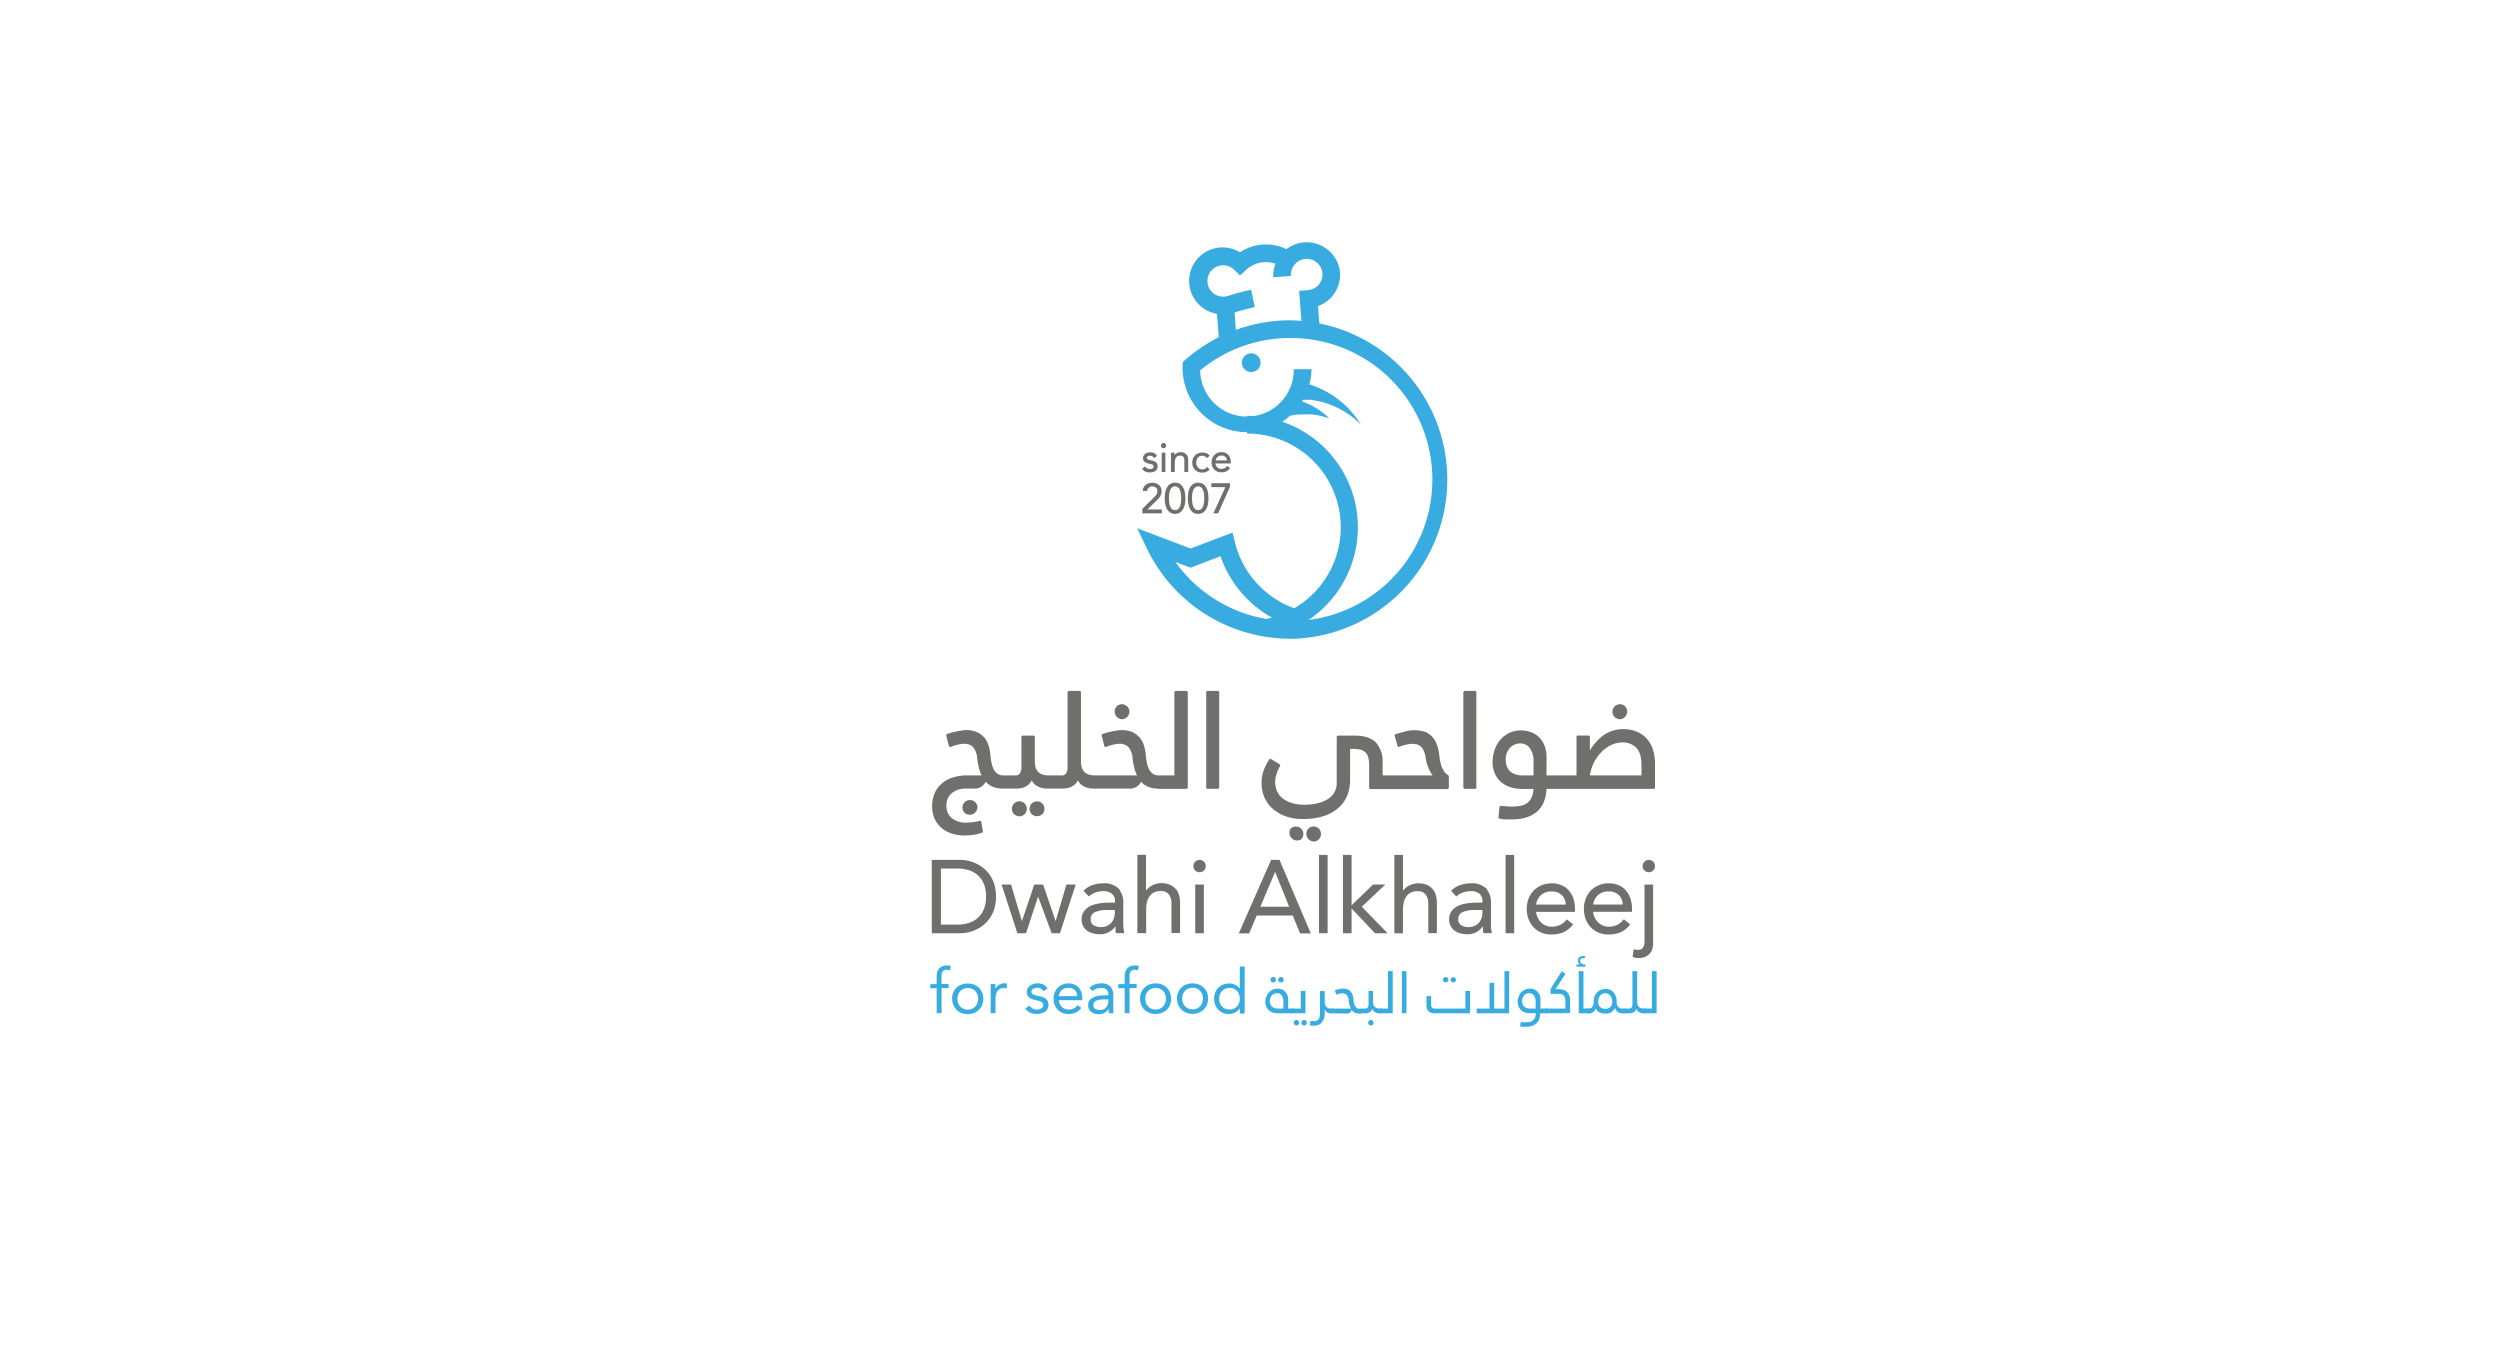 <svg id="Layer_1" data-name="Layer 1" xmlns="http://www.w3.org/2000/svg" viewBox="0 0 650 350"><defs><style>.cls-1{fill:#38abe1;}.cls-2{fill:#6f6f6e;}</style></defs><title>Logos</title><path class="cls-1" d="M335.55,103.54l.46.1.57.14c.24,0,.5.12.77.2l.42.12.45.15.94.34.49.21a4.25,4.25,0,0,1,.49.21l.5.23.48.25.48.26.46.27.45.28c.14.09.29.18.42.28s.54.37.78.55.47.36.67.53l.29.24.25.22a5.25,5.25,0,0,1,.4.37l.35.33-.45-.16-.51-.17-.31-.1-.35-.09-.79-.2-.88-.17-.47-.08-.47-.06-.48-.05c-.16,0-.32,0-.49,0l-.48,0h-.47c-.16,0-.31,0-.47,0l-.45,0c-.3,0-.58,0-.84.06l-.39,0-.36,0c-.24,0-.43.07-.6.1l-.48.1-.47.09Z"/><path class="cls-1" d="M319.4,81.82l-1.63-4.32a50.59,50.59,0,0,1,7.53-2.17l.94,4.52a44.61,44.61,0,0,0-6.84,2"/><path class="cls-1" d="M329.77,165.54l-.88-4.53a24.37,24.37,0,0,0-4.66-48.29v-4.61a29,29,0,0,1,5.54,57.43"/><path class="cls-1" d="M327.74,94.3a2.43,2.43,0,1,1-2.43-2.43,2.42,2.42,0,0,1,2.43,2.43"/><path class="cls-1" d="M338.57,85.94l-.8-10.32,2.3-.17a4.08,4.08,0,1,0-3.41-6.72,4,4,0,0,0-1,3l-4.6.36a8.7,8.7,0,0,1,17.34-1.34,8.72,8.72,0,0,1-5.72,8.85l.46,6Z"/><path class="cls-1" d="M317,89.25l-.59-7.65a8.7,8.7,0,1,1,6-16,12.16,12.16,0,0,1,13.5,0l-2.57,3.83a7.55,7.55,0,0,0-9.33.72l-1.6,1.48-1.56-1.51a4.08,4.08,0,1,0-2.51,7l2.3-.18.92,11.94Z"/><path class="cls-1" d="M335.51,166.07a41.81,41.81,0,0,1-6.54-.52,41.38,41.38,0,0,1-30.81-23l-2.5-5.21,13.88,5.28,10.92-4.15.62,2.54a24.5,24.5,0,0,0,16.33,17.45l-.94,3a36.79,36.79,0,0,0-1-73.57l-1.13,0a36.84,36.84,0,0,0-22.29,8.4A12.15,12.15,0,0,0,336.38,96H341a16.77,16.77,0,0,1-33.53,0c0-.29,0-.58,0-.87l.05-1,.74-.65a41.48,41.48,0,0,1,26-10.19l1.27,0a41.41,41.41,0,0,1,0,82.81m-29.94-20A36.71,36.71,0,0,0,329.69,161c.79.13,1.59.23,2.4.31a29.2,29.2,0,0,1-14.76-16.7l-7.79,3Z"/><path class="cls-1" d="M337.75,99.24l.81.19.43.1.56.15.64.18c.22.06.44.15.67.22l.72.25.76.3c.52.2,1,.46,1.59.71l.81.43.41.22.4.24c.27.16.55.31.81.49l.78.53c.26.18.51.38.76.56l.38.29.35.29c.24.21.48.39.7.6l.65.6c.21.2.41.41.6.61s.39.39.56.59l.51.58c.16.18.3.38.45.56l.41.51.34.48c.11.15.21.29.3.43l.24.36.44.7-.59-.57-.32-.3-.39-.33-.43-.38-.51-.39c-.18-.13-.35-.28-.55-.42l-.6-.42c-.21-.15-.43-.29-.66-.43s-.44-.29-.68-.42l-.73-.4c-.24-.14-.51-.25-.76-.38l-.38-.19-.4-.17c-.26-.11-.52-.23-.79-.33l-.8-.3c-.27-.1-.54-.17-.81-.25l-.39-.13-.4-.1-.78-.19c-.52-.1-1-.22-1.49-.27l-.69-.1-.64,0c-.21,0-.41,0-.59,0h-.51l-.44,0h-1.26Z"/><path class="cls-2" d="M300.48,120.14a2,2,0,0,0-.53-.28,6.25,6.25,0,0,0-.62-.16l-.46-.1a2.49,2.49,0,0,1-.39-.14,1.25,1.25,0,0,1-.24-.18.32.32,0,0,1-.08-.22.43.43,0,0,1,.07-.25.72.72,0,0,1,.2-.19.93.93,0,0,1,.29-.12,1.22,1.22,0,0,1,.32,0,1.06,1.06,0,0,1,.58.15,1.24,1.24,0,0,1,.39.4l0,.06.8-.52,0-.06a1.59,1.59,0,0,0-.72-.71,2.26,2.26,0,0,0-1-.22,2.24,2.24,0,0,0-.68.1,2,2,0,0,0-.61.28,1.41,1.41,0,0,0-.44.47,1.32,1.32,0,0,0-.17.66,1.29,1.29,0,0,0,.15.66,1.21,1.21,0,0,0,.4.41,2.48,2.48,0,0,0,.57.26l.66.17.39.09a1.44,1.44,0,0,1,.31.13.65.65,0,0,1,.21.19.49.49,0,0,1,.08.28.56.56,0,0,1-.08.3.66.66,0,0,1-.23.21,1,1,0,0,1-.33.13,1.47,1.47,0,0,1-.36,0,1.22,1.22,0,0,1-.69-.17,2,2,0,0,1-.51-.46l0-.06-.76.59,0,.06a2,2,0,0,0,.85.74,2.86,2.86,0,0,0,1.11.2,3.55,3.55,0,0,0,.73-.08,2.24,2.24,0,0,0,.65-.28,1.39,1.39,0,0,0,.64-1.25,1.45,1.45,0,0,0-.13-.65,1.3,1.3,0,0,0-.37-.44"/><path class="cls-2" d="M302.52,115.18a.65.65,0,0,0-.47.2.64.64,0,0,0-.19.47.66.66,0,0,0,.18.48.65.65,0,0,0,.48.19.66.66,0,0,0,.49-.19.66.66,0,0,0,.18-.48.64.64,0,0,0-.19-.47.66.66,0,0,0-.48-.2"/><rect class="cls-2" x="302.04" y="117.69" width="0.96" height="5.03"/><path class="cls-2" d="M308.41,118.14h0a1.65,1.65,0,0,0-.6-.43,2.31,2.31,0,0,0-.86-.15,2.21,2.21,0,0,0-.59.08,2.43,2.43,0,0,0-.49.22,1.6,1.6,0,0,0-.37.31,1.83,1.83,0,0,0-.13.16,1.09,1.09,0,0,0,0-.18c0-.13,0-.26,0-.39v-.07h-.92v.07c0,.16,0,.34,0,.54a6.12,6.12,0,0,1,0,.62v3.8h1v-2.46a3.36,3.36,0,0,1,.08-.74,1.87,1.87,0,0,1,.26-.57,1.11,1.11,0,0,1,.44-.36,1.45,1.45,0,0,1,.65-.13.91.91,0,0,1,.79.32,1.49,1.49,0,0,1,.26.93v3h1v-3.09a3.09,3.09,0,0,0-.11-.83,1.75,1.75,0,0,0-.36-.66"/><path class="cls-2" d="M311.41,119a1.41,1.41,0,0,1,.49-.37,1.84,1.84,0,0,1,.69-.13,1.66,1.66,0,0,1,.64.13,1.54,1.54,0,0,1,.53.44l.05.06.76-.68-.05,0a2.22,2.22,0,0,0-.88-.61,3.05,3.05,0,0,0-1.05-.19,2.82,2.82,0,0,0-1.06.2,2.57,2.57,0,0,0-.82.55,2.45,2.45,0,0,0-.53.84,2.76,2.76,0,0,0-.19,1,2.81,2.81,0,0,0,.19,1.06,2.45,2.45,0,0,0,.53.84,2.37,2.37,0,0,0,.82.55,3,3,0,0,0,2.1,0,2.18,2.18,0,0,0,.86-.62l.05,0-.72-.68-.05.07a1.36,1.36,0,0,1-1.18.57,1.4,1.4,0,0,1-1.14-.51,1.85,1.85,0,0,1-.32-.55,2.25,2.25,0,0,1,0-1.36,1.57,1.57,0,0,1,.29-.56"/><path class="cls-2" d="M319.32,118.26a2,2,0,0,0-.76-.52,2.52,2.52,0,0,0-1-.18,2.86,2.86,0,0,0-1,.19,2.32,2.32,0,0,0-.82.55,2.43,2.43,0,0,0-.54.84,2.81,2.81,0,0,0-.19,1.06,3.18,3.18,0,0,0,.17,1,2.38,2.38,0,0,0,1.31,1.4,2.61,2.61,0,0,0,1.06.21,3.15,3.15,0,0,0,1.24-.23,2.56,2.56,0,0,0,1-.81l0-.06-.73-.57-.05.06a2.07,2.07,0,0,1-.63.53,1.87,1.87,0,0,1-.87.18,1.4,1.4,0,0,1-.58-.12,1.56,1.56,0,0,1-.47-.32,1.75,1.75,0,0,1-.32-.48,1.71,1.71,0,0,1-.14-.49H320v-.34a3.39,3.39,0,0,0-.17-1.1,2.22,2.22,0,0,0-.5-.83M319,119.7h-2.9a1.4,1.4,0,0,1,1.5-1.24,1.27,1.27,0,0,1,1.4,1.24"/><path class="cls-2" d="M300.49,130.36c.19-.18.38-.36.56-.55a3.87,3.87,0,0,0,.48-.59,2.64,2.64,0,0,0,.48-1.55,2.16,2.16,0,0,0-.2-.94,2,2,0,0,0-.53-.68,2.63,2.63,0,0,0-.78-.41,3.19,3.19,0,0,0-1.81,0,2.73,2.73,0,0,0-.74.38,1.94,1.94,0,0,0-.55.62,2.37,2.37,0,0,0-.3.86l0,.1,1.16.1,0-.08a1.45,1.45,0,0,1,.46-.84,1.33,1.33,0,0,1,.9-.31,1.46,1.46,0,0,1,.93.33,1.05,1.05,0,0,1,.27.38,1.12,1.12,0,0,1,.1.5,1.75,1.75,0,0,1-.06.48,1.38,1.38,0,0,1-.19.41,3,3,0,0,1-.33.42c-.13.15-.29.31-.47.48L297,132.29v1.17h5.1v-1h-3.78Z"/><path class="cls-2" d="M307.68,126.88a2.83,2.83,0,0,0-.82-1,2.57,2.57,0,0,0-2.69,0,2.83,2.83,0,0,0-.82,1,4.21,4.21,0,0,0-.41,1.3,8.52,8.52,0,0,0,0,2.73,4.19,4.19,0,0,0,.41,1.31,2.89,2.89,0,0,0,.82,1,2.51,2.51,0,0,0,2.69,0,2.89,2.89,0,0,0,.82-1,4.46,4.46,0,0,0,.41-1.31,8.52,8.52,0,0,0,0-2.73,4.5,4.5,0,0,0-.41-1.3m-1.56,5.61a1.38,1.38,0,0,1-1.21,0,1.45,1.45,0,0,1-.43-.39,2.19,2.19,0,0,1-.29-.57,5.2,5.2,0,0,1-.17-.68c0-.23-.06-.46-.08-.68s0-.44,0-.62,0-.4,0-.62,0-.46.08-.69a5.06,5.06,0,0,1,.17-.67,1.91,1.91,0,0,1,.29-.57,1.33,1.33,0,0,1,.43-.39,1.16,1.16,0,0,1,.6-.15,1.17,1.17,0,0,1,.61.15,1.33,1.33,0,0,1,.43.39,1.91,1.91,0,0,1,.29.57,4.69,4.69,0,0,1,.17.67c0,.23.06.46.08.69s0,.43,0,.62,0,.39,0,.62,0,.45-.08.68a5.2,5.2,0,0,1-.17.68,2.19,2.19,0,0,1-.29.57,1.59,1.59,0,0,1-.43.39"/><path class="cls-2" d="M313.68,126.88a2.73,2.73,0,0,0-.82-1,2.57,2.57,0,0,0-2.69,0,2.83,2.83,0,0,0-.82,1,4.49,4.49,0,0,0-.4,1.3,8.52,8.52,0,0,0,0,2.73,4.46,4.46,0,0,0,.4,1.31,2.89,2.89,0,0,0,.82,1,2.51,2.51,0,0,0,2.69,0,2.78,2.78,0,0,0,.82-1,4.19,4.19,0,0,0,.41-1.31,9.33,9.33,0,0,0,.11-1.36,9.46,9.46,0,0,0-.11-1.37,4.21,4.21,0,0,0-.41-1.3m-1.56,5.61a1.24,1.24,0,0,1-.6.14,1.21,1.21,0,0,1-.6-.14,1.49,1.49,0,0,1-.44-.39,2.54,2.54,0,0,1-.29-.57,5.2,5.2,0,0,1-.17-.68c0-.23-.06-.46-.08-.68s0-.44,0-.62,0-.4,0-.62.05-.46.08-.69a4.69,4.69,0,0,1,.17-.67,2.18,2.18,0,0,1,.29-.57,1.36,1.36,0,0,1,.44-.39,1.11,1.11,0,0,1,.6-.15,1.14,1.14,0,0,1,.6.15,1.33,1.33,0,0,1,.43.39,1.91,1.91,0,0,1,.29.57,3.87,3.87,0,0,1,.17.67,5.4,5.4,0,0,1,.08.69c0,.22,0,.43,0,.62s0,.39,0,.62a5.25,5.25,0,0,1-.08.68,4,4,0,0,1-.17.68,2.19,2.19,0,0,1-.29.57,1.45,1.45,0,0,1-.43.39"/><polygon class="cls-2" points="314.95 125.63 314.95 126.66 318.59 126.66 315.48 133.46 316.71 133.46 319.79 126.6 319.79 125.63 314.95 125.63"/><path class="cls-1" d="M243.53,256.93h-1.65v-1.05h1.65v-1.7a5.57,5.57,0,0,1,.13-1.27,2.59,2.59,0,0,1,.44-1,2.15,2.15,0,0,1,.83-.65,3.05,3.05,0,0,1,1.28-.23,3.2,3.2,0,0,1,.52,0,1.58,1.58,0,0,1,.45.15l-.18,1.13a2.37,2.37,0,0,0-.85-.16,1.45,1.45,0,0,0-.76.17,1.07,1.07,0,0,0-.42.47,2.12,2.12,0,0,0-.16.72c0,.28,0,.58,0,.9v1.43h1.84v1.05h-1.84v6.52h-1.26Z"/><path class="cls-1" d="M247.54,259.66a4.25,4.25,0,0,1,.3-1.62,3.9,3.9,0,0,1,.85-1.25A3.81,3.81,0,0,1,250,256a4.67,4.67,0,0,1,3.24,0,4,4,0,0,1,1.28.82,4,4,0,0,1,.84,1.25,4.52,4.52,0,0,1,0,3.24,3.93,3.93,0,0,1-.84,1.25,3.8,3.8,0,0,1-1.28.82,4.67,4.67,0,0,1-3.24,0,3.66,3.66,0,0,1-1.27-.82,3.79,3.79,0,0,1-.85-1.25,4.21,4.21,0,0,1-.3-1.62m1.36,0a3.31,3.31,0,0,0,.18,1.11,2.76,2.76,0,0,0,.54.89,2.73,2.73,0,0,0,.85.6,2.91,2.91,0,0,0,2.22,0,2.73,2.73,0,0,0,.85-.6,2.59,2.59,0,0,0,.54-.89,3.34,3.34,0,0,0,0-2.22,2.65,2.65,0,0,0-.54-.88,2.43,2.43,0,0,0-.85-.6,2.91,2.91,0,0,0-2.22,0,2.43,2.43,0,0,0-.85.6,2.82,2.82,0,0,0-.54.88,3.31,3.31,0,0,0-.18,1.11"/><path class="cls-1" d="M257.58,257.67c0-.34,0-.67,0-1s0-.57,0-.82h1.19c0,.2,0,.41,0,.61s0,.42,0,.63h0a2.16,2.16,0,0,1,.36-.53,2.55,2.55,0,0,1,.56-.46,3.24,3.24,0,0,1,.73-.33,3,3,0,0,1,.87-.12,1.62,1.62,0,0,1,.52.08l-.08,1.28a2.54,2.54,0,0,0-.68-.09,1.91,1.91,0,0,0-1.69.75,3.55,3.55,0,0,0-.53,2.06v3.69h-1.26Z"/><path class="cls-1" d="M267.64,261.46a3.15,3.15,0,0,0,.82.74,2,2,0,0,0,1.12.28,2.38,2.38,0,0,0,.59-.07,1.6,1.6,0,0,0,.54-.21,1.14,1.14,0,0,0,.39-.36.92.92,0,0,0,.15-.53.87.87,0,0,0-.14-.5,1.15,1.15,0,0,0-.36-.33,2,2,0,0,0-.52-.22l-.6-.14-1-.26a3.9,3.9,0,0,1-.85-.38,1.88,1.88,0,0,1-.58-.61,1.83,1.83,0,0,1-.22-.95,1.88,1.88,0,0,1,.25-1,2,2,0,0,1,.64-.69,3.3,3.3,0,0,1,.91-.42,3.57,3.57,0,0,1,1-.15,3.44,3.44,0,0,1,1.51.33,2.31,2.31,0,0,1,1.07,1.05l-1.06.69a1.9,1.9,0,0,0-.64-.65,1.72,1.72,0,0,0-1-.25,2.31,2.31,0,0,0-.52.06,1.73,1.73,0,0,0-.48.2,1,1,0,0,0-.35.33.81.81,0,0,0-.14.46.61.61,0,0,0,.16.4,1.15,1.15,0,0,0,.42.31,3.9,3.9,0,0,0,.61.23c.23.06.47.12.72.16a7.1,7.1,0,0,1,1,.25,2.81,2.81,0,0,1,.79.41,1.85,1.85,0,0,1,.53.65,2.12,2.12,0,0,1,.2.95,2.21,2.21,0,0,1-.26,1.1,2,2,0,0,1-.69.74,2.9,2.9,0,0,1-1,.41,4.56,4.56,0,0,1-1.11.13,4.26,4.26,0,0,1-1.67-.3,3.05,3.05,0,0,1-1.27-1.11Z"/><path class="cls-1" d="M281.13,262.07a3.82,3.82,0,0,1-1.49,1.22,4.56,4.56,0,0,1-1.87.35,3.87,3.87,0,0,1-1.6-.31,3.67,3.67,0,0,1-1.21-.85,3.83,3.83,0,0,1-.76-1.26,4.49,4.49,0,0,1-.27-1.56,4.43,4.43,0,0,1,.29-1.61,3.9,3.9,0,0,1,.81-1.26,3.84,3.84,0,0,1,1.23-.82,4.16,4.16,0,0,1,1.56-.29,3.82,3.82,0,0,1,1.45.27,3.22,3.22,0,0,1,1.14.78,3.56,3.56,0,0,1,.74,1.24,5.11,5.11,0,0,1,.26,1.68v.4h-6.12a2.56,2.56,0,0,0,.24.93,2.66,2.66,0,0,0,.52.78,2.51,2.51,0,0,0,.76.52,2.32,2.32,0,0,0,1,.2,3.07,3.07,0,0,0,1.39-.29,3.28,3.28,0,0,0,1-.86ZM280.05,259a2.08,2.08,0,0,0-2.28-2.15,2.4,2.4,0,0,0-1.71.59,2.48,2.48,0,0,0-.77,1.56Z"/><path class="cls-1" d="M283.27,256.85a3.51,3.51,0,0,1,1.38-.88,4.82,4.82,0,0,1,1.62-.29,3.2,3.2,0,0,1,2.44.8,3.42,3.42,0,0,1,.74,2.41v3.25c0,.21,0,.44,0,.67s0,.44.08.64h-1.21a2.62,2.62,0,0,1-.08-.58c0-.21,0-.39,0-.56h0a3,3,0,0,1-1,1,2.88,2.88,0,0,1-1.5.37,4.22,4.22,0,0,1-1.09-.14,2.73,2.73,0,0,1-.89-.43,2.16,2.16,0,0,1-.61-.7,2,2,0,0,1-.22-1,2.13,2.13,0,0,1,.48-1.47,3.14,3.14,0,0,1,1.21-.79,5.84,5.84,0,0,1,1.55-.32c.56,0,1.06-.06,1.53-.06h.48v-.23a1.56,1.56,0,0,0-.49-1.26,2.07,2.07,0,0,0-1.38-.42,3.88,3.88,0,0,0-1.21.2,3,3,0,0,0-1,.62Zm3.65,3a4.43,4.43,0,0,0-1.92.34,1.15,1.15,0,0,0-.71,1.12,1.1,1.1,0,0,0,.47,1,2.51,2.51,0,0,0,2.15.11,2,2,0,0,0,.69-.49,2.29,2.29,0,0,0,.42-.73,2.8,2.8,0,0,0,.16-.88v-.49Z"/><path class="cls-1" d="M292.41,256.93h-1.65v-1.05h1.65v-1.7a6.23,6.23,0,0,1,.12-1.27,2.76,2.76,0,0,1,.45-1,2.15,2.15,0,0,1,.83-.65,3.05,3.05,0,0,1,1.28-.23,3.28,3.28,0,0,1,.52,0,1.58,1.58,0,0,1,.45.15l-.18,1.13a2.37,2.37,0,0,0-.85-.16,1.45,1.45,0,0,0-.76.17,1,1,0,0,0-.42.47,2.12,2.12,0,0,0-.16.72c0,.28,0,.58,0,.9v1.43h1.84v1.05h-1.84v6.52h-1.26Z"/><path class="cls-1" d="M296.42,259.66a4.25,4.25,0,0,1,.3-1.62,4,4,0,0,1,.84-1.25,4,4,0,0,1,1.28-.82,4.67,4.67,0,0,1,3.24,0,4,4,0,0,1,1.28.82,4,4,0,0,1,.84,1.25,4.52,4.52,0,0,1,0,3.24,3.93,3.93,0,0,1-.84,1.25,3.8,3.8,0,0,1-1.28.82,4.67,4.67,0,0,1-3.24,0,3.8,3.8,0,0,1-1.28-.82,3.93,3.93,0,0,1-.84-1.25,4.21,4.21,0,0,1-.3-1.62m1.36,0a3.31,3.31,0,0,0,.18,1.11,2.59,2.59,0,0,0,.54.89,2.73,2.73,0,0,0,.85.6,2.91,2.91,0,0,0,2.22,0,2.73,2.73,0,0,0,.85-.6,2.76,2.76,0,0,0,.54-.89,3.51,3.51,0,0,0,0-2.22,2.82,2.82,0,0,0-.54-.88,2.43,2.43,0,0,0-.85-.6,2.91,2.91,0,0,0-2.22,0,2.43,2.43,0,0,0-.85.6,2.65,2.65,0,0,0-.54.88,3.31,3.31,0,0,0-.18,1.11"/><path class="cls-1" d="M306,259.66a4.25,4.25,0,0,1,.31-1.62,4,4,0,0,1,.84-1.25,3.85,3.85,0,0,1,1.28-.82,4.52,4.52,0,0,1,1.62-.29,4.43,4.43,0,0,1,1.61.29A3.72,3.72,0,0,1,313.8,258a4.39,4.39,0,0,1,0,3.24,3.72,3.72,0,0,1-2.12,2.07,4.43,4.43,0,0,1-1.61.29,4.52,4.52,0,0,1-1.62-.29,3.7,3.7,0,0,1-1.28-.82,3.93,3.93,0,0,1-.84-1.25,4.21,4.21,0,0,1-.31-1.62m1.36,0a3.08,3.08,0,0,0,.19,1.11,2.45,2.45,0,0,0,.54.89,2.73,2.73,0,0,0,.85.6,2.91,2.91,0,0,0,2.22,0,2.68,2.68,0,0,0,.84-.6,2.62,2.62,0,0,0,.55-.89,3.51,3.51,0,0,0,0-2.22,2.67,2.67,0,0,0-.55-.88,2.4,2.4,0,0,0-.84-.6,2.91,2.91,0,0,0-2.22,0,2.43,2.43,0,0,0-.85.6,2.49,2.49,0,0,0-.54.88,3.08,3.08,0,0,0-.19,1.11"/><path class="cls-1" d="M322.36,262.1h0a2.85,2.85,0,0,1-1.13,1.1,3.53,3.53,0,0,1-1.78.44,3.72,3.72,0,0,1-1.5-.3,3.59,3.59,0,0,1-1.2-.83,4.1,4.1,0,0,1-.8-1.26,4.36,4.36,0,0,1-.29-1.59,4.27,4.27,0,0,1,.29-1.58,3.9,3.9,0,0,1,.81-1.26A3.62,3.62,0,0,1,318,256a4.34,4.34,0,0,1,1.63-.3,3.45,3.45,0,0,1,1.51.34,3.84,3.84,0,0,1,1.21,1h0v-5.76h1.26v12.23h-1.26Zm0-2.44a3.08,3.08,0,0,0-.19-1.11,2.49,2.49,0,0,0-.54-.88,2.35,2.35,0,0,0-.85-.6,2.89,2.89,0,0,0-2.21,0,2.43,2.43,0,0,0-.85.6,2.49,2.49,0,0,0-.54.88,3.34,3.34,0,0,0,0,2.22,2.45,2.45,0,0,0,.54.89,2.73,2.73,0,0,0,.85.6,2.89,2.89,0,0,0,2.21,0,2.61,2.61,0,0,0,.85-.6,2.45,2.45,0,0,0,.54-.89,3.08,3.08,0,0,0,.19-1.11"/><path class="cls-1" d="M336.13,262.23q.36,0,.36.27v.59a.32.32,0,0,1-.36.36h-3.85a4.13,4.13,0,0,1-1.54-.26,3.07,3.07,0,0,1-1-.67,2.61,2.61,0,0,1-.57-.94,3.28,3.28,0,0,1-.18-1.06,3.75,3.75,0,0,1,.24-1.34,3.82,3.82,0,0,1,.65-1.11,3.32,3.32,0,0,1,1-.75,2.89,2.89,0,0,1,1.25-.27,3.11,3.11,0,0,1,1.16.21,2.64,2.64,0,0,1,.88.6,2.72,2.72,0,0,1,.56.93,3.48,3.48,0,0,1,.2,1.18v2.26Zm-2.45,0v-1.77a2.71,2.71,0,0,0-.44-1.64,1.45,1.45,0,0,0-1.26-.59,1.7,1.7,0,0,0-.67.13,1.92,1.92,0,0,0-.58.41,2,2,0,0,0-.41.64,2,2,0,0,0-.16.82,2.29,2.29,0,0,0,.17.92,1.55,1.55,0,0,0,.46.62,1.75,1.75,0,0,0,.66.35,2.77,2.77,0,0,0,.78.11Zm-3.35-7.5a.69.69,0,0,1,.21-.5.71.71,0,0,1,1,0,.7.7,0,0,1,0,1,.71.71,0,0,1-1,0,.69.69,0,0,1-.21-.5m2,0a.69.69,0,0,1,.21-.5.71.71,0,0,1,1,0,.7.7,0,0,1,0,1,.71.71,0,0,1-1,0,.69.69,0,0,1-.21-.5"/><path class="cls-1" d="M335.91,263.45q-.36,0-.36-.27v-.59a.32.32,0,0,1,.36-.36h2.29v-4.58h1.22v5.8Zm.47,2.46a.67.67,0,0,1,.21-.5.65.65,0,0,1,.49-.21.69.69,0,0,1,.5.21.71.71,0,0,1,0,1,.69.69,0,0,1-.5.21.65.65,0,0,1-.49-.21.67.67,0,0,1-.21-.49m2,0a.67.67,0,0,1,.21-.5.65.65,0,0,1,.49-.21.67.67,0,0,1,.5.21.71.71,0,0,1,0,1,.67.67,0,0,1-.5.21.65.65,0,0,1-.49-.21.67.67,0,0,1-.21-.49"/><path class="cls-1" d="M346.52,262.23c.23,0,.35.09.35.27v.59a.32.32,0,0,1-.35.36h-.29a4.41,4.41,0,0,1-.52,0,1.65,1.65,0,0,1-.51-.15,1.37,1.37,0,0,1-.45-.33,1.6,1.6,0,0,1-.32-.58v1.15a4.06,4.06,0,0,1-.18,1.23,3.09,3.09,0,0,1-.53,1,2.47,2.47,0,0,1-.86.67,2.72,2.72,0,0,1-1.17.24c-.23,0-.45,0-.65,0l-.46-.06.13-1.2.36.06.32,0h.3a1.28,1.28,0,0,0,1.2-.52,3.08,3.08,0,0,0,.31-1.57v-5.72h1.23v2.77a2.71,2.71,0,0,0,.08.71,1.4,1.4,0,0,0,.29.57,1.34,1.34,0,0,0,.54.39,2.3,2.3,0,0,0,.84.14Z"/><path class="cls-1" d="M346.29,263.45c-.24,0-.35-.09-.35-.27v-.59c0-.24.11-.36.35-.36h5a3.06,3.06,0,0,1-.36-.79,8,8,0,0,1-.28-1.39,2.27,2.27,0,0,0-.54-1.38,1.55,1.55,0,0,0-1.12-.4,3.29,3.29,0,0,0-.74.1,5.29,5.29,0,0,0-.85.27l-.31-1.19.45-.14.57-.14.62-.11a4.26,4.26,0,0,1,.61,0,2.41,2.41,0,0,1,1.17.25,2.22,2.22,0,0,1,.77.64,2.69,2.69,0,0,1,.44.88,4.54,4.54,0,0,1,.17.94,8.85,8.85,0,0,0,.14,1,2.78,2.78,0,0,0,.29.8,1.48,1.48,0,0,0,.48.54,1.33,1.33,0,0,0,.75.2h.18q.36,0,.36.27v.59a.32.32,0,0,1-.36.36h-.28a2.81,2.81,0,0,1-1.13-.21,2.11,2.11,0,0,1-.84-.69,2,2,0,0,1-.64.73,1.24,1.24,0,0,1-.6.17Z"/><path class="cls-1" d="M353.57,263.45c-.23,0-.35-.09-.35-.27v-.59a.32.32,0,0,1,.35-.36h1.31a.79.79,0,0,0,.74-.32,1.59,1.59,0,0,0,.2-.85v-3.41H357v2.77a2.71,2.71,0,0,0,.08.71,1.4,1.4,0,0,0,.29.57,1.34,1.34,0,0,0,.54.39,2.25,2.25,0,0,0,.83.14h.33c.24,0,.35.09.35.27v.59c0,.24-.11.36-.35.36h-.38a2.35,2.35,0,0,1-1.17-.27,1.47,1.47,0,0,1-.68-.91,2.19,2.19,0,0,1-.37.61,1.34,1.34,0,0,1-.44.36,1.78,1.78,0,0,1-.51.16,3.68,3.68,0,0,1-.58.05Zm2.15,2.46a.72.72,0,0,1,.71-.71.65.65,0,0,1,.49.21.69.69,0,0,1,0,1,.65.65,0,0,1-.49.21.72.72,0,0,1-.71-.7"/><path class="cls-1" d="M358.88,263.45c-.23,0-.35-.09-.35-.27v-.59a.32.32,0,0,1,.35-.36h2V252.5h1.23v10.95Z"/><rect class="cls-1" x="364.5" y="252.5" width="1.18" height="10.95"/><path class="cls-1" d="M373.07,263.45a2.9,2.9,0,0,1-1.06-.17,1.74,1.74,0,0,1-.67-.44,1.67,1.67,0,0,1-.36-.65,2.9,2.9,0,0,1-.11-.79V259h1.22v2.09a1.2,1.2,0,0,0,.26.92,1.26,1.26,0,0,0,.84.23H381v-4.59h1.22v5.81Zm2.11-8.72a.68.68,0,0,1,.2-.5.72.72,0,0,1,.5-.2.68.68,0,0,1,.49.2.7.7,0,0,1,0,1,.68.68,0,0,1-.49.2.72.72,0,0,1-.5-.2.68.68,0,0,1-.2-.5m2,0a.68.68,0,1,1,.2.5.72.72,0,0,1-.2-.5"/><polygon class="cls-1" points="392.38 252.5 392.38 263.45 383.94 263.45 383.94 262.23 387.27 262.23 387.27 255.54 388.49 255.54 388.49 262.23 391.16 262.23 391.16 252.5 392.38 252.5"/><path class="cls-1" d="M402.14,262.23c.24,0,.35.09.35.27v.59c0,.24-.11.36-.35.36h-1.68a4.33,4.33,0,0,1-.3,1.62,3,3,0,0,1-.81,1.1,3.08,3.08,0,0,1-1.21.61,5.75,5.75,0,0,1-1.54.19h-.66a5.46,5.46,0,0,1-.68-.08c0-.21,0-.41.05-.59s0-.37.05-.57l.69.06.64,0a5.1,5.1,0,0,0,1-.09,1.84,1.84,0,0,0,1.39-1.07,3,3,0,0,0,.23-1.19h-1.42a4.13,4.13,0,0,1-1.54-.26,3.07,3.07,0,0,1-1-.67,2.61,2.61,0,0,1-.57-.94,3.56,3.56,0,0,1-.17-1.06,3.74,3.74,0,0,1,.23-1.34,3.4,3.4,0,0,1,.64-1.11,3.16,3.16,0,0,1,1-.75,2.89,2.89,0,0,1,1.25-.27,3.05,3.05,0,0,1,1.17.21,2.64,2.64,0,0,1,.88.6,2.7,2.7,0,0,1,.55.93,3.48,3.48,0,0,1,.19,1.18v2.26Zm-2.87,0v-1.77a2.58,2.58,0,0,0-.46-1.64,1.46,1.46,0,0,0-1.23-.59,1.8,1.8,0,0,0-.69.13,1.74,1.74,0,0,0-.59.41,2.19,2.19,0,0,0-.56,1.46,2.29,2.29,0,0,0,.17.92,1.55,1.55,0,0,0,.46.62,1.75,1.75,0,0,0,.66.35,2.77,2.77,0,0,0,.78.11Z"/><path class="cls-1" d="M401.93,263.45c-.24,0-.35-.09-.35-.27v-.59c0-.24.11-.36.35-.36H407v-1.87a2.89,2.89,0,0,0-.17-1.09,1.22,1.22,0,0,0-.49-.59,1.72,1.72,0,0,0-.7-.25,7.48,7.48,0,0,0-.85-.05h-1.65v-1.22l1.44-2.32c.46-.76,1-1.53,1.47-2.33.21.14.38.25.51.35l.47.33-2.61,4h.75a4.72,4.72,0,0,1,1.13.13,2.35,2.35,0,0,1,1.66,1.36,3.77,3.77,0,0,1,.26,1.5v3.24Z"/><path class="cls-1" d="M412.05,249.14a1.46,1.46,0,0,0-.38,0,1.06,1.06,0,0,0-.6.17.59.59,0,0,0-.24.52.9.9,0,0,0,.29.63,1.28,1.28,0,0,0,.93.29h.15v.56h-2.32v-.56h.87a1.06,1.06,0,0,1-.4-.53,1.47,1.47,0,0,1-.1-.46,1.15,1.15,0,0,1,.35-.84,1.34,1.34,0,0,1,1-.34,4,4,0,0,1,.55.05Zm-1.57,3.36h1.22v9.73h1.19c.23,0,.35.09.35.27v.59a.32.32,0,0,1-.35.36h-2.41Z"/><path class="cls-1" d="M412.66,263.45c-.23,0-.35-.09-.35-.28v-.59c0-.25.12-.37.35-.37h.4a1.26,1.26,0,0,0,.47-.08,1,1,0,0,0,.41-.27,1.29,1.29,0,0,0,.3-.56,2.93,2.93,0,0,0,.12-.92,3.75,3.75,0,0,1,.22-1.31,3.48,3.48,0,0,1,.63-1,2.65,2.65,0,0,1,1-.69,3,3,0,0,1,1.21-.24,2.64,2.64,0,0,1,2.15.91,3.91,3.91,0,0,1,.77,2.58,2.28,2.28,0,0,0,.05.47,1.25,1.25,0,0,0,.23.53,1.43,1.43,0,0,0,.52.44,2,2,0,0,0,.94.18h.36c.24,0,.35.09.35.28v.59c0,.25-.11.37-.35.37H422a3.47,3.47,0,0,1-.64-.06,1.74,1.74,0,0,1-.6-.23,1.54,1.54,0,0,1-.5-.42,1.87,1.87,0,0,1-.32-.68,4.42,4.42,0,0,1-.62.78,2.53,2.53,0,0,1-.64.44,2.34,2.34,0,0,1-.67.2,5.53,5.53,0,0,1-.71,0,3.13,3.13,0,0,1-1.47-.32,2.76,2.76,0,0,1-1-1,1.85,1.85,0,0,1-.68,1,1.69,1.69,0,0,1-.95.32Zm4.7-1.15a2,2,0,0,0,.82-.15,1.61,1.61,0,0,0,.57-.41,1.87,1.87,0,0,0,.32-.61,2.21,2.21,0,0,0,.11-.74,2.57,2.57,0,0,0-.15-.9,2.2,2.2,0,0,0-.41-.68,1.76,1.76,0,0,0-.58-.43,1.6,1.6,0,0,0-.68-.15,1.73,1.73,0,0,0-.7.15,1.91,1.91,0,0,0-.59.43,2.16,2.16,0,0,0-.39.68,2.57,2.57,0,0,0-.15.9,2.5,2.5,0,0,0,.11.74,1.72,1.72,0,0,0,.33.61,1.74,1.74,0,0,0,.58.41,2,2,0,0,0,.81.15"/><path class="cls-1" d="M422.19,263.45c-.24,0-.35-.09-.35-.27v-.59c0-.24.11-.36.35-.36h1.31a.79.79,0,0,0,.74-.32,1.6,1.6,0,0,0,.19-.85V252.5h1.23v7.92a2.66,2.66,0,0,0,.08.71,1.38,1.38,0,0,0,.29.58,1.43,1.43,0,0,0,.54.38,2.21,2.21,0,0,0,.83.14h.33c.24,0,.35.09.35.27v.59c0,.24-.11.36-.35.36h-.38a2.42,2.42,0,0,1-1.18-.27,1.46,1.46,0,0,1-.67-.91,2.46,2.46,0,0,1-.37.61,1.34,1.34,0,0,1-.44.36,1.75,1.75,0,0,1-.52.16,3.48,3.48,0,0,1-.58.05Z"/><path class="cls-1" d="M427.5,263.45c-.23,0-.35-.09-.35-.27v-.59a.32.32,0,0,1,.35-.36h2V252.5h1.22v10.95Z"/><path class="cls-2" d="M250.8,208.57a1.94,1.94,0,0,0,0,2.75,2,2,0,0,0,3.33-1.38,1.87,1.87,0,0,0-.57-1.37,2,2,0,0,0-2.76,0"/><path class="cls-2" d="M271,211.67a2,2,0,0,0,0-2.76,2,2,0,0,0-2.76,0,2,2,0,0,0,0,2.76,2,2,0,0,0,2.76,0"/><path class="cls-2" d="M266.42,211.67a2,2,0,0,0,0-2.76,1.94,1.94,0,0,0-2.75,0,1.93,1.93,0,0,0,0,2.76,1.86,1.86,0,0,0,1.37.57,1.92,1.92,0,0,0,1.38-.57"/><path class="cls-2" d="M301.08,205.1h7.38a.36.36,0,0,0,.36-.36V180a.36.36,0,0,0-.36-.36H305.7a.37.37,0,0,0-.37.36v21.61h-4a2.67,2.67,0,0,1-1.51-.39,3.11,3.11,0,0,1-1-1.09,6.5,6.5,0,0,1-.6-1.7,19.61,19.61,0,0,1-.32-2.12,10.83,10.83,0,0,0-.39-2.2,6.45,6.45,0,0,0-1-2.1,5.78,5.78,0,0,0-1.86-1.55,7.1,7.1,0,0,0-4.26-.51c-.49.07-1,.16-1.42.25s-.9.2-1.3.32-.75.22-1,.31a.36.36,0,0,0-.24.43l.69,2.69a.39.39,0,0,0,.19.24.39.39,0,0,0,.3,0,10.79,10.79,0,0,1,1.85-.58,7.42,7.42,0,0,1,1.6-.22,3.13,3.13,0,0,1,2.28.8,4.82,4.82,0,0,1,1.12,2.9,20,20,0,0,0,.63,3.19,9.79,9.79,0,0,0,.53,1.32h-11a4.56,4.56,0,0,1-1.73-.29,2.77,2.77,0,0,1-1.08-.76,2.84,2.84,0,0,1-.58-1.15,6,6,0,0,1-.18-1.52V180a.36.36,0,0,0-.36-.36h-2.76a.36.36,0,0,0-.36.36v19.34a3.34,3.34,0,0,1-.38,1.73,1.47,1.47,0,0,1-1.36.54h-3.21a4.56,4.56,0,0,1-1.73-.29,2.77,2.77,0,0,1-1.08-.76,2.91,2.91,0,0,1-.58-1.15,6.15,6.15,0,0,1-.18-1.52v-6.27a.36.36,0,0,0-.36-.36h-2.76a.36.36,0,0,0-.36.36v7.72a3.36,3.36,0,0,1-.38,1.73,1.47,1.47,0,0,1-1.36.54h-2.9a2.69,2.69,0,0,1-1.51-.39,3.11,3.11,0,0,1-1-1.09,6.5,6.5,0,0,1-.6-1.7,19.61,19.61,0,0,1-.32-2.12,10.18,10.18,0,0,0-.39-2.2,6.45,6.45,0,0,0-1-2.1,5.78,5.78,0,0,0-1.86-1.55,7.09,7.09,0,0,0-4.26-.51c-.49.07-1,.16-1.42.25s-.89.2-1.3.32-.75.22-1,.31a.36.36,0,0,0-.24.43l.69,2.69a.39.39,0,0,0,.19.24.39.39,0,0,0,.3,0,10.79,10.79,0,0,1,1.85-.58,7.42,7.42,0,0,1,1.6-.22,3.13,3.13,0,0,1,2.28.8,4.76,4.76,0,0,1,1.12,2.9,20,20,0,0,0,.63,3.19,9.79,9.79,0,0,0,.53,1.32h-3.66a12.58,12.58,0,0,0-3.77.53,8.27,8.27,0,0,0-2.9,1.57,6.83,6.83,0,0,0-1.87,2.53,8.31,8.31,0,0,0-.66,3.37,7.71,7.71,0,0,0,.73,3.46,7,7,0,0,0,1.93,2.38,8.06,8.06,0,0,0,2.68,1.35,10.65,10.65,0,0,0,3,.43,16.4,16.4,0,0,0,2.61-.21,10.15,10.15,0,0,0,2-.51.36.36,0,0,0,.23-.38c-.05-.4-.12-.79-.2-1.17a9,9,0,0,1-.18-1.2.39.39,0,0,0-.15-.26.4.4,0,0,0-.3-.06,14.72,14.72,0,0,1-1.6.31,11.58,11.58,0,0,1-1.66.13,5.8,5.8,0,0,1-4.09-1.23,4.17,4.17,0,0,1-1.3-3.23,4.56,4.56,0,0,1,.3-1.65,3.71,3.71,0,0,1,.91-1.35,4.91,4.91,0,0,1,1.56-1,5.91,5.91,0,0,1,2.21-.37h2.45a3.07,3.07,0,0,0,1.53-.42,3.88,3.88,0,0,0,1.3-1.36,4.87,4.87,0,0,0,1.73,1.27,6.57,6.57,0,0,0,2.68.51H264a8.54,8.54,0,0,0,1.37-.11,4.2,4.2,0,0,0,1.27-.41,3.78,3.78,0,0,0,1.11-.88,4.79,4.79,0,0,0,.51-.74,3.44,3.44,0,0,0,1.39,1.48,5.76,5.76,0,0,0,2.84.66H276a8.54,8.54,0,0,0,1.37-.11,4.2,4.2,0,0,0,1.27-.41,3.78,3.78,0,0,0,1.11-.88,4.79,4.79,0,0,0,.51-.74,3.4,3.4,0,0,0,1.4,1.48,5.69,5.69,0,0,0,2.83.66h9.38a3.1,3.1,0,0,0,1.53-.42,3.88,3.88,0,0,0,1.3-1.36,4.87,4.87,0,0,0,1.73,1.27,6.57,6.57,0,0,0,2.68.51"/><path class="cls-2" d="M291.7,187a2,2,0,0,0,1.95-1.95,1.89,1.89,0,0,0-.58-1.38,1.94,1.94,0,0,0-2.75,0A2,2,0,0,0,291.7,187"/><path class="cls-2" d="M317,204.74V180a.37.37,0,0,0-.37-.36h-2.65a.36.36,0,0,0-.36.36v24.73a.36.36,0,0,0,.36.36h2.65a.37.37,0,0,0,.37-.36"/><path class="cls-2" d="M342.9,218.22a2,2,0,0,0,0-2.76,1.94,1.94,0,0,0-2.75,0,2,2,0,0,0,1.38,3.33,1.87,1.87,0,0,0,1.37-.57"/><path class="cls-2" d="M338.32,218.22a2,2,0,0,0,0-2.76,2,2,0,0,0-2.76,0,2,2,0,0,0,2.76,2.76"/><path class="cls-2" d="M375.44,200.48a5.36,5.36,0,0,1-.66-1.28,8.69,8.69,0,0,1-.36-1.42c-.08-.5-.16-1-.22-1.49a11,11,0,0,0-.56-2.55,6.2,6.2,0,0,0-1.15-2.05,5.06,5.06,0,0,0-1.85-1.36,8.89,8.89,0,0,0-5.43-.1c-.94.24-1.71.46-2.34.64a.38.38,0,0,0-.25.44c.12.47.24.9.37,1.3s.24.82.35,1.31a.39.39,0,0,0,.19.24.34.34,0,0,0,.31,0,9.49,9.49,0,0,1,1.86-.58,8.57,8.57,0,0,1,1.59-.18c2,0,3.07,1.21,3.39,3.71a11.65,11.65,0,0,0,.72,2.57,8.19,8.19,0,0,0,1.08,1.93h-13v-3.21a7.38,7.38,0,0,0-1.75-5.35c-1.16-1.19-3-1.79-5.46-1.79h-4.36a.36.36,0,0,0-.36.36v11.93a4.89,4.89,0,0,1-.59,2.41,5.1,5.1,0,0,1-1.69,1.77,8.62,8.62,0,0,1-2.67,1.11,14.12,14.12,0,0,1-3.41.39,11.23,11.23,0,0,1-3.33-.45,7.18,7.18,0,0,1-2.39-1.23,5,5,0,0,1-1.44-1.84,5.58,5.58,0,0,1-.48-2.33,7.46,7.46,0,0,1,.31-2,9.25,9.25,0,0,1,.95-2.18.36.36,0,0,0-.13-.49l-2.2-1.35a.36.36,0,0,0-.49.11,14.2,14.2,0,0,0-1.44,2.86,9.67,9.67,0,0,0-.55,3.34,9.52,9.52,0,0,0,.6,3.27,8.36,8.36,0,0,0,1.95,3,10.24,10.24,0,0,0,3.37,2.16,12.84,12.84,0,0,0,4.9.84,16.74,16.74,0,0,0,5.44-.79,10.88,10.88,0,0,0,3.82-2.18,8.56,8.56,0,0,0,2.24-3.24,10.93,10.93,0,0,0,.71-3.94v-8.09h.36a12.37,12.37,0,0,1,2,.15,3.16,3.16,0,0,1,1.4.57,2.75,2.75,0,0,1,.86,1.22,6.4,6.4,0,0,1,.32,2.22v5.93a.36.36,0,0,0,.36.36h20a.37.37,0,0,0,.37-.36v-2.93a.38.38,0,0,0-.17-.31,3.93,3.93,0,0,1-1.11-1"/><path class="cls-2" d="M380.84,205.1h2.65a.36.36,0,0,0,.36-.36V180a.36.36,0,0,0-.36-.36h-2.65a.37.37,0,0,0-.37.36v24.73a.37.37,0,0,0,.37.36"/><path class="cls-2" d="M399.47,211.15a6.89,6.89,0,0,0,1.91-2.61,10,10,0,0,0,.71-3.44h27.85a.36.36,0,0,0,.36-.36v-6.16a12,12,0,0,0-.53-3.66,8,8,0,0,0-1.61-2.85,7.28,7.28,0,0,0-2.61-1.84,8.91,8.91,0,0,0-3.47-.65,8.72,8.72,0,0,0-5.5,1.83,13.44,13.44,0,0,0-3.21,3.73V191.6a.36.36,0,0,0-.36-.36h-2.76a.36.36,0,0,0-.36.36v10H402.1v-4.73a8.47,8.47,0,0,0-.45-2.8,6.39,6.39,0,0,0-1.32-2.22,6.11,6.11,0,0,0-2.11-1.43,7.31,7.31,0,0,0-2.8-.51,6.82,6.82,0,0,0-3,.65,7.21,7.21,0,0,0-2.34,1.78A8.09,8.09,0,0,0,388.6,195a9.13,9.13,0,0,0-.54,3.14,7.82,7.82,0,0,0,.42,2.51,6,6,0,0,0,1.35,2.25,6.88,6.88,0,0,0,2.44,1.61,9.64,9.64,0,0,0,3.6.61h2.83a5.82,5.82,0,0,1-.47,2.17,3.82,3.82,0,0,1-1.16,1.49,4.29,4.29,0,0,1-1.7.73,13.89,13.89,0,0,1-3.58.14l-1.54-.12a.37.37,0,0,0-.39.33c-.05.44-.09.86-.13,1.28s-.07.86-.12,1.34a.37.37,0,0,0,.3.39,11.53,11.53,0,0,0,1.6.18c.51,0,1,0,1.5,0a13.5,13.5,0,0,0,3.58-.45,7.5,7.5,0,0,0,2.88-1.47m-4.25-17.84a3,3,0,0,1,2.5,1.19,5.61,5.61,0,0,1,1,3.5v3.62h-2.95a5.87,5.87,0,0,1-1.65-.23,3.93,3.93,0,0,1-1.36-.71,3.38,3.38,0,0,1-.93-1.27,4.86,4.86,0,0,1-.35-1.93,4.48,4.48,0,0,1,.32-1.73,4.31,4.31,0,0,1,.84-1.33,3.54,3.54,0,0,1,1.2-.83,3.71,3.71,0,0,1,1.42-.28m26.41-.25a5,5,0,0,1,3.79,1.38c.88.92,1.33,2.51,1.33,4.73v2.45H413.38a10.44,10.44,0,0,1,1-3.25,10.74,10.74,0,0,1,2-2.83,8.87,8.87,0,0,1,2.57-1.83,6.4,6.4,0,0,1,2.71-.65"/><path class="cls-2" d="M421.18,187a2,2,0,0,0,1.38-3.33,1.94,1.94,0,0,0-2.75,0,1.92,1.92,0,0,0,0,2.75,1.87,1.87,0,0,0,1.37.58"/><path class="cls-2" d="M311.88,223.57a1.5,1.5,0,0,0-1.13.48,1.54,1.54,0,0,0-.47,1.12,1.54,1.54,0,0,0,1.6,1.6,1.54,1.54,0,0,0,1.15-.45,1.58,1.58,0,0,0,.46-1.15,1.54,1.54,0,0,0-.47-1.12,1.53,1.53,0,0,0-1.14-.48"/><path class="cls-2" d="M428.7,223.57a1.53,1.53,0,0,0-1.14.48,1.58,1.58,0,0,0,1.14,2.72,1.55,1.55,0,0,0,1.15-.45,1.57,1.57,0,0,0,.45-1.15,1.6,1.6,0,0,0-1.6-1.6"/><path class="cls-2" d="M257.37,227.52a8.14,8.14,0,0,0-1.68-1.82,9.38,9.38,0,0,0-2-1.23,10.35,10.35,0,0,0-2.08-.69,10.23,10.23,0,0,0-2-.21h-7.35v19.08h7.35a10.28,10.28,0,0,0,2-.22,9.23,9.23,0,0,0,2.08-.69,9.75,9.75,0,0,0,2-1.22,8.36,8.36,0,0,0,1.68-1.82,8.87,8.87,0,0,0,1.16-2.46,11.39,11.39,0,0,0,0-6.27,8.67,8.67,0,0,0-1.16-2.45m-1,5.59a8.48,8.48,0,0,1-.58,3.31,6.09,6.09,0,0,1-1.58,2.25,6.42,6.42,0,0,1-2.38,1.31,10.21,10.21,0,0,1-3,.42h-4.19V225.81h4.19a10.21,10.21,0,0,1,3,.42,6.42,6.42,0,0,1,2.38,1.31,6.13,6.13,0,0,1,1.58,2.26,8.42,8.42,0,0,1,.58,3.31"/><polygon class="cls-2" points="274.46 239.51 271.23 230.03 271.21 229.98 268.91 229.98 265.7 239.5 262.87 229.98 260.41 229.98 264.52 242.65 266.77 242.65 269.9 233.11 273.41 242.59 273.43 242.65 275.59 242.65 279.68 229.98 277.27 229.98 274.46 239.51"/><path class="cls-2" d="M292.1,241.5c0-.37-.05-.74-.05-1.1V235a5.72,5.72,0,0,0-1.24-4,5.34,5.34,0,0,0-4.07-1.34,8.24,8.24,0,0,0-2.72.47,5.92,5.92,0,0,0-2.31,1.48l0,0,1.41,1.48.06-.06a4.85,4.85,0,0,1,1.69-1,6,6,0,0,1,2-.33,3.34,3.34,0,0,1,2.23.68,2.51,2.51,0,0,1,.79,2v.3h-.72c-.77,0-1.62,0-2.54.11a10.19,10.19,0,0,0-2.58.53,5,5,0,0,0-2,1.33,3.54,3.54,0,0,0-.83,2.48,3.33,3.33,0,0,0,.39,1.63,3.65,3.65,0,0,0,1,1.19,4.73,4.73,0,0,0,1.5.71,6.67,6.67,0,0,0,1.82.25,4.83,4.83,0,0,0,2.52-.63,4.92,4.92,0,0,0,1.57-1.47c0,.24,0,.49,0,.75a4.76,4.76,0,0,0,.12,1l0,.06h2.15v-.1c-.06-.31-.1-.67-.14-1.05m-2.29-4.87v.73a5.17,5.17,0,0,1-.26,1.44,3.57,3.57,0,0,1-.68,1.17,3.37,3.37,0,0,1-1.11.8,3.78,3.78,0,0,1-1.56.3,3.57,3.57,0,0,1-1.92-.48,1.77,1.77,0,0,1-.75-1.62,1.83,1.83,0,0,1,1.13-1.78,7.39,7.39,0,0,1,3.14-.56Z"/><path class="cls-2" d="M305.61,231.1A4.12,4.12,0,0,0,304.1,230a5.67,5.67,0,0,0-2.16-.38,4.79,4.79,0,0,0-1.38.19,5.72,5.72,0,0,0-1.18.49,4.32,4.32,0,0,0-.91.68,3.39,3.39,0,0,0-.51.6v-9.34h-2.24v20.37H298v-6.18a7.75,7.75,0,0,1,.22-1.93,4.27,4.27,0,0,1,.69-1.49,3,3,0,0,1,1.17-1,4.09,4.09,0,0,1,1.72-.34,2.5,2.5,0,0,1,2.1.87,3.92,3.92,0,0,1,.68,2.45v7.59h2.24v-7.81a7.33,7.33,0,0,0-.29-2.09,4.37,4.37,0,0,0-.88-1.65"/><rect class="cls-2" x="310.76" y="229.98" width="2.24" height="12.66"/><path class="cls-2" d="M332.7,223.57h-2.21l-8.36,19-.05.11h2.71l1.95-4.65h9.36l1.92,4.65h2.79l-8.09-19Zm2.48,12.18h-7.49l3.84-9.08Z"/><rect class="cls-2" x="342.94" y="222.28" width="2.24" height="20.36"/><polygon class="cls-2" points="360.19 229.98 356.99 229.98 351.41 235.38 351.41 222.28 349.17 222.28 349.17 242.65 351.41 242.65 351.41 236.19 357.48 242.62 357.5 242.65 360.79 242.65 354.06 235.75 360.19 229.98"/><path class="cls-2" d="M372.42,231.1a4,4,0,0,0-1.51-1.06,5.62,5.62,0,0,0-2.15-.38,4.86,4.86,0,0,0-1.39.19,5.72,5.72,0,0,0-1.18.49,4.32,4.32,0,0,0-.91.68,4.52,4.52,0,0,0-.51.6v-9.34h-2.24v20.37h2.24v-6.18a7.74,7.74,0,0,1,.23-1.93,4.08,4.08,0,0,1,.68-1.49,3.07,3.07,0,0,1,1.17-1,4.12,4.12,0,0,1,1.72-.34,2.48,2.48,0,0,1,2.1.87,3.92,3.92,0,0,1,.68,2.45v7.59h2.24v-7.81a7.34,7.34,0,0,0-.28-2.09,4.38,4.38,0,0,0-.89-1.65"/><path class="cls-2" d="M387.65,241.5a10.24,10.24,0,0,1,0-1.1V235a5.77,5.77,0,0,0-1.24-4,5.37,5.37,0,0,0-4.08-1.34,8.18,8.18,0,0,0-2.71.47,6,6,0,0,0-2.32,1.48l-.05,0,1.41,1.48.06-.06a4.8,4.8,0,0,1,1.7-1,6,6,0,0,1,2-.33,3.37,3.37,0,0,1,2.24.68,2.54,2.54,0,0,1,.78,2v.3h-.72c-.76,0-1.61,0-2.53.11a10.18,10.18,0,0,0-2.59.53,5,5,0,0,0-2,1.33,3.58,3.58,0,0,0-.82,2.48,3.44,3.44,0,0,0,.38,1.63,3.68,3.68,0,0,0,1,1.19,4.57,4.57,0,0,0,1.49.71,6.74,6.74,0,0,0,1.83.25,4.8,4.8,0,0,0,2.51-.63,5.06,5.06,0,0,0,1.58-1.47c0,.24,0,.49,0,.75a4.76,4.76,0,0,0,.12,1l0,.06h2.16l0-.1c0-.32-.1-.67-.13-1.05m-2.3-4.87v.73a4.54,4.54,0,0,1-.26,1.44,3.25,3.25,0,0,1-.68,1.17,3.17,3.17,0,0,1-1.11.8,3.74,3.74,0,0,1-1.56.3,3.57,3.57,0,0,1-1.92-.48,1.77,1.77,0,0,1-.75-1.62,1.83,1.83,0,0,1,1.13-1.78,7.4,7.4,0,0,1,3.15-.56Z"/><rect class="cls-2" x="391.45" y="222.28" width="2.24" height="20.36"/><path class="cls-2" d="M407.79,231.41a5.15,5.15,0,0,0-1.91-1.3,6.41,6.41,0,0,0-2.43-.45,6.69,6.69,0,0,0-2.6.49,6.17,6.17,0,0,0-2.06,1.36,6.36,6.36,0,0,0-1.35,2.12,7.3,7.3,0,0,0-.49,2.68,7.44,7.44,0,0,0,.45,2.6,6.43,6.43,0,0,0,1.27,2.11,6.14,6.14,0,0,0,2,1.42,6.57,6.57,0,0,0,2.68.53,8,8,0,0,0,3.13-.58,6.54,6.54,0,0,0,2.49-2l.05-.06-1.7-1.32,0,.06a5.14,5.14,0,0,1-1.66,1.39,4.84,4.84,0,0,1-2.26.48,3.77,3.77,0,0,1-1.55-.32,3.92,3.92,0,0,1-1.23-.85,4.24,4.24,0,0,1-.85-1.26,4.15,4.15,0,0,1-.38-1.43h10.1v-.74a8.66,8.66,0,0,0-.43-2.8,6,6,0,0,0-1.24-2.08m-.74,3.73h-7.68a4,4,0,0,1,1.23-2.45,4,4,0,0,1,2.77-.95,3.64,3.64,0,0,1,2.68.95,3.56,3.56,0,0,1,1,2.45"/><path class="cls-2" d="M422.65,231.41a5.15,5.15,0,0,0-1.91-1.3,6.37,6.37,0,0,0-2.43-.45,6.69,6.69,0,0,0-2.6.49,6.17,6.17,0,0,0-2.06,1.36,6.36,6.36,0,0,0-1.35,2.12,7.3,7.3,0,0,0-.49,2.68,7.44,7.44,0,0,0,.45,2.6,6.43,6.43,0,0,0,1.27,2.11,6.14,6.14,0,0,0,2,1.42,6.57,6.57,0,0,0,2.68.53,8,8,0,0,0,3.13-.58,6.54,6.54,0,0,0,2.49-2l0-.06L422.2,239l-.05.06a5.14,5.14,0,0,1-1.66,1.39,4.84,4.84,0,0,1-2.26.48,3.77,3.77,0,0,1-1.55-.32,3.92,3.92,0,0,1-1.23-.85,4.24,4.24,0,0,1-.85-1.26,4.15,4.15,0,0,1-.38-1.43h10.1v-.74a8.66,8.66,0,0,0-.43-2.8,6,6,0,0,0-1.24-2.08m-.74,3.73h-7.68a4,4,0,0,1,1.23-2.45,4,4,0,0,1,2.77-.95,3.65,3.65,0,0,1,2.68.95,3.56,3.56,0,0,1,1,2.45"/><path class="cls-2" d="M427.58,244.41a8.19,8.19,0,0,1-.06,1,2.66,2.66,0,0,1-.25.81,1.37,1.37,0,0,1-.52.55,1.83,1.83,0,0,1-.91.2,3.11,3.11,0,0,1-1-.16l-.09,0-.26,2,.05,0a3.38,3.38,0,0,0,.73.22,6.3,6.3,0,0,0,.75.05,4,4,0,0,0,1.92-.4,3.28,3.28,0,0,0,1.16-.95,3.41,3.41,0,0,0,.56-1.21,5,5,0,0,0,.15-1.13V230h-2.24Z"/></svg>